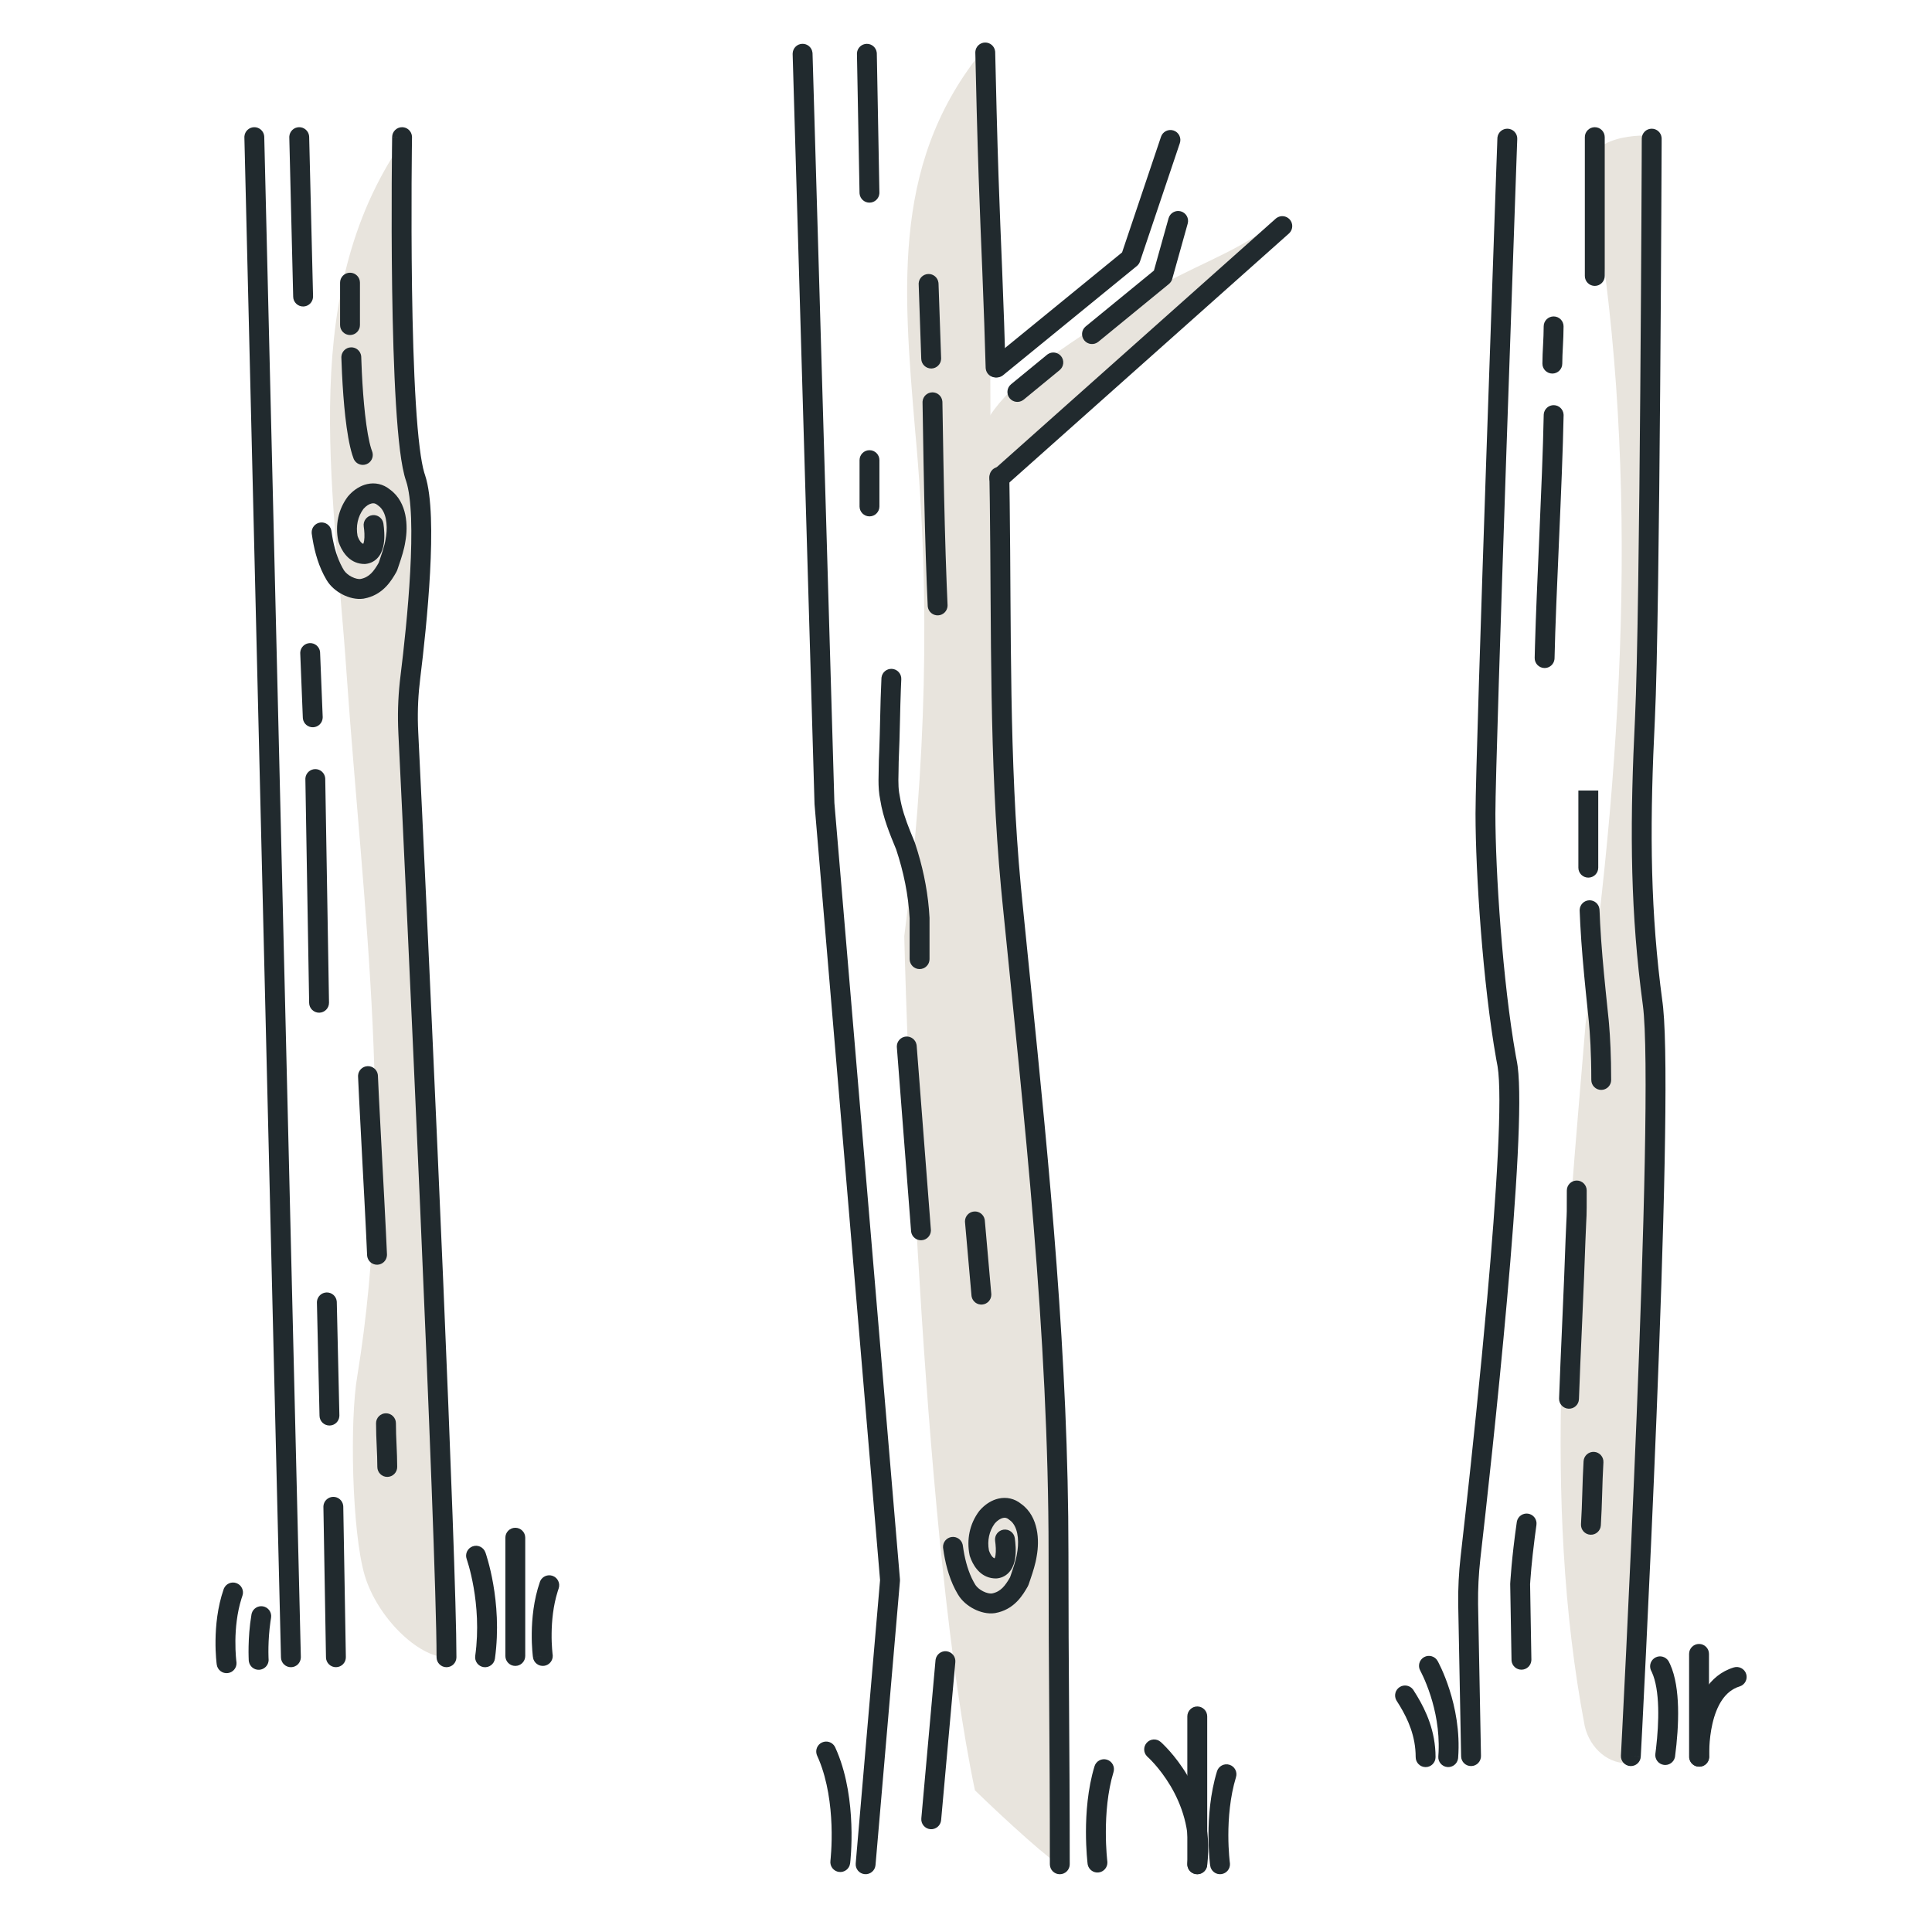 <svg width="81" height="80" viewBox="0 0 81 80" fill="none" xmlns="http://www.w3.org/2000/svg">
<path d="M41.521 19.992C39.312 17.404 45.287 14.15 48.087 12.317C49.758 11.238 51.817 10.613 53.217 9.479L49.875 12.659L41.517 19.992H41.521Z" fill="#E8E4DD"/>
<path d="M41.429 1.837C37.391 6.571 37.845 11.875 38.37 18.079C39.025 25.1 38.82 32.304 37.912 39.25C38.02 43.875 38.754 64.971 40.875 75.062C42.12 76.275 44.225 78.187 44.433 78.162L44.166 57.42L41.541 22.033L41.487 6.491L41.429 1.833V1.837Z" fill="#E8E4DD"/>
<path d="M66.666 7.404C68.771 18.95 68.112 31.196 66.479 42.904C65.671 52.708 64.608 62.737 66.442 72.375C66.658 73.3 67.458 74.021 68.375 73.912L68.7 67.004L69.154 52.379L69.266 45.579L68.791 34.85L68.937 19.241L69.121 5.683C69.121 5.683 66.3 5.541 66.675 7.396L66.666 7.404Z" fill="#E8E4DD"/>
<path d="M17.07 5.658C12.432 12.075 13.982 20.229 14.524 28.154C15.224 38.183 16.599 47.762 14.982 57.679C14.657 59.512 14.749 64.221 15.291 66.054C15.828 67.833 17.545 69.483 18.72 69.483L17.007 30.529C17.007 30.529 18.057 23.396 17.612 21.067C16.841 17.029 17.074 5.662 17.074 5.662L17.07 5.658Z" fill="#E8E4DD"/>
<path d="M36.706 78.198C36.686 78.427 36.484 78.597 36.255 78.577C36.026 78.558 35.856 78.356 35.876 78.127L36.706 78.198ZM33.637 1.837C33.853 1.831 34.035 1.99 34.062 2.199L34.066 2.242L34.982 33.662L37.731 66.215C37.733 66.238 37.733 66.262 37.731 66.285L36.706 78.198L35.876 78.127L36.897 66.249L34.15 33.722C34.15 33.715 34.149 33.707 34.149 33.699L33.232 2.266L33.234 2.223C33.249 2.013 33.421 1.843 33.637 1.837Z" fill="#212A2E"/>
<path d="M38.918 11.488C39.133 11.48 39.316 11.638 39.344 11.847L39.348 11.89L39.457 15.019L39.456 15.061C39.442 15.272 39.27 15.442 39.055 15.45C38.825 15.457 38.632 15.277 38.624 15.047L38.516 11.918L38.516 11.876C38.53 11.665 38.702 11.495 38.918 11.488Z" fill="#212A2E"/>
<path d="M36.337 1.838C36.552 1.834 36.733 1.995 36.758 2.204L36.761 2.247L36.869 8.072L36.868 8.114C36.851 8.325 36.676 8.492 36.46 8.496C36.245 8.5 36.064 8.34 36.039 8.13L36.036 8.088L35.928 2.262L35.929 2.22C35.947 2.009 36.121 1.842 36.337 1.838Z" fill="#212A2E"/>
<path d="M36.037 21.233V19.292C36.037 19.061 36.224 18.875 36.454 18.875C36.684 18.875 36.87 19.061 36.87 19.292V21.233C36.87 21.463 36.684 21.65 36.454 21.65C36.224 21.65 36.037 21.463 36.037 21.233Z" fill="#212A2E"/>
<path d="M44.016 78.163C44.016 75.523 44.002 73.583 43.989 71.643C43.975 69.702 43.962 67.76 43.962 65.117C43.962 55.872 42.94 46.947 42.022 37.772L41.969 37.223C41.472 31.911 41.567 26.382 41.499 21.091L41.482 19.999L41.484 19.957C41.502 19.746 41.676 19.579 41.892 19.575C42.107 19.572 42.288 19.732 42.313 19.942L42.316 19.985L42.332 21.084C42.401 26.407 42.305 31.875 42.798 37.143L42.851 37.687V37.688L43.197 41.115C44.008 49.094 44.795 56.982 44.795 65.117C44.795 67.757 44.808 69.697 44.822 71.637C44.835 73.578 44.849 75.52 44.849 78.163C44.849 78.393 44.663 78.58 44.432 78.58C44.202 78.58 44.016 78.393 44.016 78.163Z" fill="#212A2E"/>
<path d="M41.298 1.783C41.514 1.779 41.695 1.939 41.721 2.148L41.724 2.191L41.783 4.637C41.895 8.964 41.985 10.193 42.098 13.528L42.157 15.396L42.156 15.439C42.141 15.649 41.968 15.818 41.753 15.825C41.537 15.831 41.355 15.672 41.328 15.463L41.324 15.421L41.266 13.565C41.153 10.245 41.062 8.983 40.949 4.654L40.891 2.209L40.892 2.167C40.908 1.956 41.082 1.788 41.298 1.783Z" fill="#212A2E"/>
<path d="M39.088 16.45C39.304 16.447 39.484 16.608 39.508 16.818L39.511 16.86L39.553 19.335C39.589 21.277 39.63 22.938 39.689 24.464L39.727 25.365V25.407C39.715 25.618 39.545 25.79 39.33 25.8C39.115 25.809 38.93 25.654 38.899 25.445L38.895 25.402L38.856 24.497C38.796 22.963 38.755 21.295 38.719 19.35L38.678 16.873L38.679 16.831C38.697 16.62 38.872 16.454 39.088 16.45Z" fill="#212A2E"/>
<path d="M40.837 50.794C41.052 50.775 41.243 50.922 41.283 51.13L41.289 51.172L41.56 54.243L41.561 54.286C41.559 54.497 41.396 54.676 41.181 54.695C40.967 54.714 40.775 54.566 40.735 54.358L40.73 54.316L40.459 51.245L40.457 51.203C40.46 50.991 40.622 50.813 40.837 50.794Z" fill="#212A2E"/>
<path d="M37.984 43.459C38.199 43.443 38.389 43.592 38.426 43.8L38.432 43.843L39.027 51.551L39.029 51.594C39.023 51.805 38.859 51.982 38.644 51.998C38.429 52.015 38.24 51.865 38.202 51.657L38.197 51.615L37.601 43.907L37.6 43.864C37.605 43.653 37.769 43.476 37.984 43.459Z" fill="#212A2E"/>
<path d="M10.653 5.333C10.868 5.328 11.05 5.488 11.076 5.697L11.079 5.74L12.613 69.473L12.611 69.516C12.595 69.726 12.422 69.895 12.206 69.9C11.976 69.905 11.785 69.723 11.78 69.493L10.246 5.76L10.247 5.717C10.264 5.507 10.437 5.338 10.653 5.333Z" fill="#212A2E"/>
<path d="M13.968 62.758C14.184 62.754 14.364 62.915 14.389 63.125L14.392 63.167L14.5 69.476C14.504 69.706 14.321 69.895 14.091 69.899C13.861 69.903 13.671 69.72 13.667 69.49L13.559 63.182L13.56 63.139C13.578 62.929 13.752 62.762 13.968 62.758Z" fill="#212A2E"/>
<path d="M13.694 54.188C13.91 54.183 14.091 54.343 14.117 54.552L14.12 54.595L14.229 59.341L14.227 59.383C14.211 59.594 14.037 59.762 13.822 59.767C13.592 59.772 13.401 59.59 13.396 59.36L13.287 54.614L13.288 54.571C13.305 54.361 13.479 54.193 13.694 54.188Z" fill="#212A2E"/>
<path d="M13.213 32.246C13.428 32.243 13.608 32.404 13.633 32.613L13.636 32.656L13.794 42.035C13.798 42.265 13.615 42.455 13.385 42.459C13.155 42.462 12.965 42.279 12.961 42.049L12.803 32.67L12.804 32.627C12.822 32.417 12.997 32.25 13.213 32.246Z" fill="#212A2E"/>
<path d="M12.988 26.963C13.203 26.955 13.387 27.111 13.417 27.32L13.42 27.363L13.529 30.058L13.528 30.101C13.515 30.312 13.345 30.483 13.129 30.491C12.914 30.5 12.73 30.344 12.7 30.135L12.696 30.092L12.588 27.396L12.588 27.353C12.601 27.143 12.772 26.972 12.988 26.963Z" fill="#212A2E"/>
<path d="M12.535 5.333C12.751 5.328 12.933 5.488 12.959 5.697L12.962 5.74L13.125 12.423L13.123 12.466C13.107 12.676 12.934 12.845 12.718 12.85C12.488 12.855 12.297 12.673 12.292 12.443L12.129 5.76L12.13 5.717C12.146 5.507 12.32 5.338 12.535 5.333Z" fill="#212A2E"/>
<path d="M14.716 14.563C14.931 14.556 15.114 14.714 15.142 14.923L15.145 14.966L15.17 15.602C15.2 16.231 15.246 16.835 15.305 17.365C15.375 17.994 15.463 18.491 15.56 18.804L15.602 18.926L15.615 18.967C15.669 19.171 15.562 19.387 15.36 19.464C15.159 19.541 14.934 19.451 14.84 19.262L14.823 19.223L14.767 19.061C14.642 18.658 14.547 18.09 14.476 17.458C14.415 16.907 14.369 16.285 14.338 15.641L14.312 14.992L14.313 14.949C14.328 14.739 14.5 14.569 14.716 14.563Z" fill="#212A2E"/>
<path d="M14.258 13.629V11.85C14.258 11.62 14.444 11.434 14.675 11.434C14.905 11.434 15.091 11.62 15.091 11.85V13.629C15.091 13.859 14.905 14.046 14.675 14.046C14.444 14.046 14.258 13.859 14.258 13.629Z" fill="#212A2E"/>
<path d="M18.303 69.483C18.303 64.826 17.004 36.814 16.703 30.767L16.691 30.46C16.669 29.743 16.704 29.028 16.794 28.314C16.927 27.241 17.112 25.569 17.198 23.971C17.241 23.172 17.259 22.397 17.235 21.728C17.209 21.049 17.141 20.515 17.029 20.177V20.177C16.919 19.868 16.836 19.412 16.769 18.88C16.701 18.334 16.646 17.675 16.601 16.951C16.512 15.503 16.465 13.774 16.441 12.116C16.417 10.457 16.417 8.864 16.423 7.686C16.426 7.097 16.43 6.612 16.434 6.273C16.436 6.104 16.437 5.972 16.439 5.882C16.439 5.837 16.44 5.802 16.44 5.779C16.44 5.767 16.441 5.758 16.441 5.753V5.744C16.441 5.744 16.441 5.743 16.857 5.75L16.441 5.743C16.444 5.513 16.634 5.33 16.864 5.333C17.079 5.336 17.254 5.503 17.272 5.714L17.274 5.756V5.758C17.274 5.76 17.274 5.762 17.274 5.765C17.273 5.771 17.273 5.779 17.273 5.791C17.273 5.814 17.273 5.848 17.272 5.893C17.271 5.982 17.269 6.114 17.267 6.282C17.264 6.619 17.259 7.103 17.256 7.69C17.251 8.865 17.251 10.452 17.274 12.104C17.298 13.757 17.345 15.471 17.433 16.9C17.477 17.615 17.531 18.254 17.597 18.777C17.655 19.241 17.72 19.591 17.787 19.816L17.816 19.905L17.819 19.914C17.971 20.37 18.041 21.003 18.067 21.697C18.093 22.401 18.074 23.203 18.03 24.016C17.942 25.642 17.755 27.337 17.621 28.418V28.419C17.536 29.09 17.503 29.761 17.524 30.435L17.536 30.724V30.725L17.691 33.93C18.14 43.401 19.136 65.384 19.136 69.483C19.136 69.713 18.95 69.9 18.72 69.9C18.49 69.9 18.303 69.713 18.303 69.483Z" fill="#212A2E"/>
<path d="M15.82 61.504C15.82 61.219 15.807 60.932 15.793 60.626C15.78 60.323 15.766 60.004 15.766 59.671C15.766 59.441 15.952 59.254 16.182 59.254C16.412 59.254 16.599 59.441 16.599 59.671C16.599 59.983 16.612 60.285 16.626 60.589C16.639 60.891 16.653 61.197 16.653 61.504C16.653 61.734 16.466 61.921 16.236 61.921C16.006 61.921 15.82 61.734 15.82 61.504Z" fill="#212A2E"/>
<path d="M15.409 44.701C15.625 44.691 15.809 44.847 15.84 45.056L15.844 45.098L15.887 46.013C15.932 46.935 15.983 47.875 16.033 48.82C16.084 49.765 16.135 50.715 16.18 51.655L16.224 52.59L16.223 52.633C16.211 52.844 16.041 53.016 15.825 53.025C15.61 53.034 15.426 52.878 15.395 52.669L15.391 52.627L15.348 51.694C15.303 50.757 15.252 49.81 15.201 48.865C15.151 47.92 15.1 46.978 15.055 46.054L15.012 45.136L15.012 45.093C15.024 44.882 15.194 44.71 15.409 44.701Z" fill="#212A2E"/>
<path d="M61.862 34.116C61.862 32.84 62.091 25.753 62.32 19C62.435 15.62 62.55 12.319 62.636 9.864C62.679 8.636 62.714 7.619 62.739 6.909C62.752 6.555 62.762 6.277 62.769 6.088C62.772 5.993 62.774 5.92 62.776 5.871C62.777 5.847 62.778 5.829 62.778 5.816C62.778 5.81 62.778 5.805 62.779 5.802C62.779 5.8 62.779 5.799 62.779 5.798V5.797L62.782 5.755C62.811 5.545 62.995 5.388 63.21 5.396C63.44 5.404 63.62 5.597 63.612 5.827L63.195 5.812C63.607 5.827 63.612 5.826 63.612 5.827L63.611 5.828C63.611 5.829 63.611 5.83 63.611 5.832C63.611 5.835 63.611 5.839 63.611 5.845C63.611 5.858 63.61 5.876 63.609 5.901C63.607 5.95 63.605 6.022 63.601 6.117C63.594 6.306 63.585 6.584 63.572 6.939C63.547 7.649 63.511 8.665 63.469 9.893C63.383 12.348 63.268 15.649 63.153 19.028C62.924 25.794 62.695 32.858 62.695 34.116C62.695 36.553 62.999 41.159 63.55 44.257L63.605 44.551L63.606 44.558L63.628 44.702C63.728 45.459 63.709 46.812 63.628 48.443C63.54 50.201 63.376 52.332 63.182 54.502C62.796 58.843 62.295 63.352 62.063 65.368C61.993 65.992 61.962 66.619 61.969 67.248L61.974 67.517V67.521L62.091 73.621C62.095 73.851 61.912 74.041 61.682 74.045C61.452 74.05 61.262 73.867 61.258 73.637L61.136 67.257C61.128 66.595 61.161 65.933 61.236 65.273L61.453 63.338C61.709 61.02 62.063 57.676 62.352 54.428C62.545 52.263 62.709 50.144 62.796 48.401C62.883 46.647 62.89 45.323 62.786 44.706L62.73 44.405C62.168 41.246 61.862 36.588 61.862 34.116Z" fill="#212A2E"/>
<path d="M64.063 63.462C64.291 63.495 64.449 63.706 64.416 63.934L64.344 64.47C64.278 64.981 64.232 65.416 64.202 65.745C64.182 65.964 64.169 66.137 64.161 66.254C64.157 66.312 64.154 66.357 64.152 66.387C64.151 66.398 64.151 66.408 64.15 66.415L64.204 69.58L64.202 69.623C64.185 69.833 64.01 70 63.795 70.004C63.579 70.008 63.398 69.847 63.373 69.637L63.371 69.594L63.316 66.415C63.316 66.406 63.316 66.396 63.317 66.386V66.386L63.317 66.385C63.317 66.384 63.317 66.383 63.317 66.382C63.317 66.38 63.318 66.377 63.318 66.372C63.318 66.364 63.319 66.352 63.32 66.336C63.322 66.304 63.325 66.256 63.33 66.195C63.338 66.073 63.352 65.895 63.372 65.669C63.413 65.219 63.482 64.578 63.592 63.816L63.6 63.774C63.651 63.569 63.85 63.432 64.063 63.462Z" fill="#212A2E"/>
<path d="M65.69 49.913C65.69 49.683 65.877 49.496 66.107 49.496C66.337 49.496 66.523 49.683 66.523 49.913C66.523 51.269 66.523 50.638 66.469 52.033C66.442 52.899 66.388 54.153 66.334 55.391C66.279 56.631 66.225 57.854 66.198 58.66C66.19 58.89 65.998 59.07 65.768 59.062C65.538 59.055 65.358 58.862 65.365 58.632C65.393 57.821 65.447 56.592 65.501 55.354C65.555 54.113 65.609 52.863 65.636 52.004V52.001L65.668 51.266C65.691 50.793 65.69 50.914 65.69 49.913Z" fill="#212A2E"/>
<path d="M65.145 16.987C65.361 16.991 65.535 17.159 65.553 17.369L65.555 17.412C65.527 18.847 65.446 20.753 65.364 22.618C65.283 24.486 65.202 26.312 65.175 27.6L65.172 27.643C65.146 27.852 64.966 28.013 64.75 28.008C64.52 28.003 64.337 27.813 64.342 27.583L64.355 27.071C64.389 25.823 64.461 24.212 64.532 22.581C64.613 20.713 64.694 18.819 64.721 17.396L64.724 17.354C64.749 17.144 64.93 16.983 65.145 16.987Z" fill="#212A2E"/>
<path d="M64.666 15.246C64.666 14.991 64.68 14.723 64.694 14.463C64.707 14.199 64.72 13.94 64.72 13.683C64.72 13.453 64.907 13.267 65.137 13.267C65.367 13.267 65.553 13.453 65.553 13.683C65.553 13.964 65.539 14.245 65.526 14.506C65.512 14.772 65.499 15.017 65.499 15.246C65.499 15.476 65.313 15.662 65.083 15.662C64.853 15.662 64.666 15.476 64.666 15.246Z" fill="#212A2E"/>
<path d="M69.25 5.396C69.466 5.396 69.643 5.561 69.663 5.771L69.665 5.814V5.871C69.665 5.909 69.665 5.965 69.665 6.039C69.664 6.186 69.663 6.403 69.662 6.68C69.66 7.234 69.656 8.03 69.651 8.999C69.641 10.937 69.626 13.568 69.603 16.334C69.559 21.862 69.489 27.951 69.382 30.145V30.145C69.179 34.228 69.167 37.633 69.609 41.298L69.703 42.035L69.704 42.036L69.728 42.247C69.844 43.387 69.847 45.774 69.791 48.709C69.73 51.857 69.598 55.678 69.45 59.372C69.302 63.066 69.137 66.636 69.009 69.282C68.945 70.605 68.89 71.697 68.852 72.459C68.832 72.839 68.817 73.137 68.806 73.34C68.801 73.442 68.797 73.519 68.794 73.571C68.793 73.597 68.792 73.618 68.791 73.631C68.791 73.637 68.79 73.642 68.79 73.646V73.65C68.79 73.65 68.79 73.651 68.374 73.629L68.79 73.651C68.778 73.88 68.582 74.057 68.352 74.045C68.122 74.033 67.945 73.837 67.958 73.607L67.958 73.606C67.958 73.605 67.958 73.603 67.958 73.602C67.958 73.599 67.959 73.593 67.959 73.587C67.96 73.574 67.961 73.554 67.962 73.528C67.965 73.476 67.969 73.398 67.974 73.297C67.984 73.094 68 72.796 68.019 72.416C68.058 71.655 68.113 70.564 68.177 69.242C68.304 66.597 68.469 63.03 68.618 59.339C68.766 55.647 68.897 51.833 68.957 48.693C69.018 45.538 69.007 43.106 68.878 42.148L68.782 41.397C68.332 37.666 68.346 34.209 68.549 30.104C68.655 27.931 68.726 21.864 68.77 16.328C68.792 13.562 68.808 10.933 68.818 8.995C68.823 8.026 68.826 7.23 68.829 6.676C68.83 6.399 68.831 6.183 68.831 6.036C68.832 5.962 68.832 5.906 68.832 5.868V5.811C68.832 5.811 68.832 5.811 69.249 5.812L68.832 5.811C68.833 5.581 69.02 5.395 69.25 5.396Z" fill="#212A2E"/>
<path d="M66.833 60.872C67.062 60.886 67.237 61.083 67.224 61.312C67.197 61.764 67.184 62.203 67.171 62.642C67.157 63.079 67.143 63.517 67.116 63.955C67.101 64.185 66.903 64.359 66.674 64.345C66.444 64.331 66.27 64.133 66.284 63.903C66.311 63.48 66.324 63.055 66.338 62.616C66.351 62.179 66.365 61.728 66.392 61.263C66.406 61.034 66.603 60.858 66.833 60.872Z" fill="#212A2E"/>
<path d="M66.716 45.279C66.716 44.16 66.662 43.312 66.609 42.789L66.489 41.625C66.392 40.66 66.304 39.704 66.254 38.75L66.228 38.178L66.229 38.135C66.243 37.924 66.414 37.754 66.63 37.746C66.845 37.739 67.028 37.896 67.057 38.105L67.061 38.148L67.086 38.708C67.135 39.641 67.221 40.58 67.318 41.54L67.438 42.703L67.439 42.704L67.459 42.927C67.507 43.48 67.549 44.277 67.549 45.279C67.549 45.509 67.362 45.696 67.132 45.696C66.902 45.696 66.716 45.509 66.716 45.279Z" fill="#212A2E"/>
<path d="M66.445 11.57V5.75C66.445 5.52 66.632 5.333 66.862 5.333C67.092 5.333 67.279 5.52 67.279 5.75V11.57C67.279 11.8 67.092 11.987 66.862 11.987C66.632 11.987 66.445 11.8 66.445 11.57Z" fill="#212A2E"/>
<path d="M66.174 36.38V33.144H67.007V36.38C67.007 36.61 66.821 36.796 66.591 36.796C66.36 36.796 66.174 36.61 66.174 36.38Z" fill="#212A2E"/>
<path d="M45.888 74.053C45.955 73.833 46.188 73.709 46.408 73.776C46.628 73.843 46.752 74.076 46.685 74.296C46.431 75.13 46.364 76.063 46.363 76.801C46.362 77.167 46.378 77.479 46.394 77.699C46.402 77.809 46.41 77.896 46.416 77.954C46.419 77.983 46.421 78.005 46.423 78.02C46.424 78.027 46.424 78.032 46.425 78.036C46.425 78.037 46.425 78.039 46.425 78.039V78.04L46.428 78.082C46.433 78.293 46.277 78.478 46.063 78.505C45.849 78.532 45.653 78.391 45.605 78.185L45.598 78.143V78.142C45.598 78.141 45.598 78.141 45.598 78.14C45.597 78.139 45.598 78.137 45.597 78.134C45.597 78.129 45.596 78.123 45.595 78.114C45.593 78.096 45.59 78.07 45.587 78.038C45.58 77.972 45.571 77.878 45.563 77.76C45.546 77.523 45.529 77.19 45.529 76.8C45.53 76.024 45.6 74.999 45.888 74.053Z" fill="#212A2E"/>
<path d="M34.464 73.055C34.66 72.965 34.889 73.04 34.996 73.222L35.016 73.26L35.104 73.462C35.526 74.481 35.661 75.61 35.693 76.485C35.711 76.956 35.698 77.362 35.681 77.651C35.673 77.796 35.664 77.912 35.656 77.992C35.652 78.033 35.649 78.064 35.646 78.086C35.645 78.097 35.644 78.105 35.644 78.111C35.643 78.114 35.643 78.117 35.643 78.118V78.121L35.642 78.122C35.614 78.35 35.407 78.512 35.178 78.484C34.95 78.456 34.787 78.248 34.816 78.02V78.02C34.816 78.019 34.816 78.017 34.816 78.015C34.816 78.011 34.817 78.004 34.818 77.996C34.82 77.978 34.823 77.951 34.826 77.915C34.833 77.843 34.842 77.737 34.849 77.603C34.865 77.334 34.877 76.955 34.861 76.516C34.83 75.685 34.701 74.669 34.335 73.783L34.258 73.607L34.243 73.568C34.175 73.368 34.267 73.145 34.464 73.055Z" fill="#212A2E"/>
<path d="M49.779 78.162V71.963C49.779 71.732 49.966 71.546 50.196 71.546C50.426 71.546 50.613 71.732 50.613 71.963V78.162C50.613 78.393 50.426 78.579 50.196 78.579C49.966 78.579 49.779 78.393 49.779 78.162Z" fill="#212A2E"/>
<path d="M51.023 74.266C51.09 74.046 51.322 73.922 51.542 73.989C51.763 74.056 51.887 74.289 51.82 74.509C51.566 75.344 51.499 76.242 51.499 76.942C51.499 77.29 51.516 77.584 51.532 77.79C51.54 77.893 51.548 77.974 51.554 78.028C51.557 78.055 51.56 78.076 51.561 78.089C51.562 78.095 51.562 78.1 51.563 78.103C51.563 78.105 51.563 78.106 51.563 78.106V78.107L51.567 78.149C51.574 78.36 51.42 78.546 51.206 78.575C50.978 78.606 50.769 78.447 50.738 78.219V78.218L50.737 78.218C50.737 78.217 50.737 78.216 50.737 78.216C50.737 78.214 50.737 78.213 50.736 78.21C50.736 78.206 50.735 78.199 50.734 78.191C50.732 78.174 50.729 78.149 50.725 78.118C50.719 78.057 50.71 77.968 50.701 77.856C50.683 77.632 50.666 77.316 50.666 76.942C50.666 76.2 50.735 75.21 51.023 74.266Z" fill="#212A2E"/>
<path d="M48.074 73.072C48.225 72.899 48.488 72.881 48.662 73.033L48.387 73.346L48.662 73.033L48.663 73.034C48.663 73.034 48.664 73.035 48.665 73.036C48.667 73.037 48.669 73.04 48.672 73.042C48.678 73.047 48.685 73.054 48.694 73.062C48.713 73.08 48.74 73.105 48.772 73.137C48.837 73.201 48.928 73.293 49.034 73.413C49.247 73.653 49.525 74.004 49.79 74.451C50.321 75.346 50.812 76.643 50.609 78.216L50.601 78.258C50.553 78.464 50.356 78.604 50.142 78.576C49.914 78.547 49.753 78.338 49.783 78.11L49.797 77.985C49.929 76.705 49.526 75.639 49.074 74.877C48.84 74.484 48.596 74.175 48.411 73.966C48.319 73.862 48.242 73.783 48.189 73.731C48.162 73.706 48.142 73.687 48.129 73.675C48.123 73.669 48.118 73.665 48.115 73.662L48.113 73.66L48.083 73.63C47.938 73.476 47.932 73.235 48.074 73.072Z" fill="#212A2E"/>
<path d="M72.692 69.909C72.912 69.843 73.144 69.968 73.211 70.188C73.278 70.408 73.153 70.64 72.933 70.707C72.307 70.897 71.966 71.528 71.795 72.269C71.713 72.624 71.679 72.967 71.667 73.225C71.66 73.352 71.659 73.457 71.66 73.528C71.66 73.564 71.661 73.592 71.661 73.61C71.662 73.619 71.662 73.626 71.662 73.629C71.662 73.631 71.662 73.632 71.662 73.633V73.676C71.651 73.887 71.482 74.059 71.267 74.07C71.037 74.082 70.841 73.905 70.83 73.675L71.246 73.654C70.83 73.675 70.83 73.675 70.83 73.675V73.671C70.829 73.669 70.829 73.666 70.829 73.663C70.829 73.656 70.829 73.647 70.828 73.635C70.828 73.611 70.827 73.577 70.826 73.534C70.826 73.449 70.827 73.329 70.834 73.183C70.848 72.894 70.886 72.498 70.983 72.081C71.168 71.278 71.61 70.237 72.692 69.909Z" fill="#212A2E"/>
<path d="M69.408 69.491C69.6 69.393 69.832 69.458 69.948 69.635L69.969 69.672L70.018 69.771C70.25 70.281 70.335 70.933 70.353 71.573C70.372 72.269 70.311 73.003 70.228 73.637L70.221 73.679C70.172 73.884 69.975 74.024 69.761 73.996C69.533 73.966 69.372 73.757 69.402 73.529L69.431 73.297C69.495 72.749 69.535 72.153 69.52 71.596C69.503 70.989 69.42 70.473 69.261 70.121L69.228 70.052L69.21 70.014C69.133 69.817 69.216 69.59 69.408 69.491Z" fill="#212A2E"/>
<path d="M9.393 66.59C9.482 66.398 9.703 66.302 9.907 66.373C10.124 66.448 10.24 66.686 10.164 66.903L10.124 67.024C9.933 67.633 9.875 68.273 9.869 68.781C9.866 69.05 9.877 69.277 9.889 69.436C9.895 69.515 9.901 69.577 9.905 69.618C9.908 69.638 9.909 69.654 9.911 69.663C9.911 69.668 9.912 69.672 9.912 69.674V69.676L9.916 69.718C9.924 69.929 9.771 70.116 9.557 70.146C9.329 70.177 9.119 70.018 9.087 69.79L9.5 69.733L9.087 69.79L9.087 69.79V69.787C9.086 69.786 9.086 69.784 9.086 69.783C9.085 69.779 9.085 69.773 9.084 69.766C9.082 69.753 9.08 69.733 9.077 69.708C9.071 69.658 9.064 69.587 9.058 69.498C9.044 69.32 9.032 69.068 9.036 68.771C9.043 68.181 9.113 67.39 9.377 66.629L9.393 66.59Z" fill="#212A2E"/>
<path d="M10.552 67.648C10.607 67.445 10.81 67.312 11.023 67.348C11.249 67.386 11.402 67.6 11.364 67.827L11.338 67.999C11.281 68.395 11.261 68.764 11.255 69.048C11.252 69.209 11.253 69.341 11.256 69.431C11.257 69.476 11.258 69.511 11.259 69.534C11.26 69.545 11.26 69.554 11.261 69.559C11.261 69.562 11.261 69.564 11.261 69.565V69.566L11.262 69.608C11.254 69.819 11.086 69.994 10.871 70.008C10.656 70.021 10.469 69.869 10.434 69.66L10.429 69.618V69.614C10.429 69.611 10.429 69.608 10.428 69.605C10.428 69.597 10.428 69.586 10.427 69.572C10.425 69.544 10.424 69.504 10.423 69.453C10.42 69.351 10.418 69.207 10.422 69.031C10.429 68.68 10.457 68.201 10.543 67.69L10.552 67.648Z" fill="#212A2E"/>
<path d="M21.188 69.429V64.47C21.188 64.24 21.374 64.054 21.604 64.054C21.834 64.054 22.021 64.24 22.021 64.47V69.429C22.021 69.659 21.834 69.846 21.604 69.846C21.374 69.846 21.188 69.659 21.188 69.429Z" fill="#212A2E"/>
<path d="M22.65 66.286C22.739 66.095 22.961 65.998 23.165 66.069C23.382 66.144 23.497 66.382 23.422 66.599L23.382 66.721C23.19 67.329 23.133 67.969 23.127 68.478C23.123 68.746 23.135 68.973 23.147 69.132C23.153 69.211 23.159 69.273 23.163 69.314C23.165 69.335 23.167 69.35 23.168 69.36C23.169 69.365 23.17 69.368 23.17 69.37V69.372L23.174 69.415C23.181 69.626 23.028 69.812 22.815 69.842C22.587 69.873 22.377 69.715 22.345 69.487L22.758 69.429L22.345 69.486H22.345V69.484C22.344 69.483 22.344 69.481 22.344 69.479C22.343 69.475 22.343 69.469 22.342 69.463C22.34 69.449 22.337 69.429 22.335 69.404C22.329 69.355 22.322 69.284 22.316 69.195C22.302 69.016 22.29 68.765 22.294 68.467C22.301 67.877 22.371 67.086 22.635 66.326L22.65 66.286Z" fill="#212A2E"/>
<path d="M20.75 69.541C20.718 69.769 20.507 69.928 20.279 69.897C20.052 69.865 19.893 69.654 19.924 69.427L20.75 69.541ZM19.817 64.833C20.033 64.755 20.271 64.868 20.349 65.084L20.067 65.186C20.348 65.085 20.349 65.084 20.349 65.084L20.35 65.085C20.35 65.086 20.351 65.086 20.351 65.087C20.351 65.088 20.352 65.091 20.353 65.093C20.354 65.098 20.357 65.105 20.36 65.113C20.366 65.13 20.374 65.154 20.384 65.186C20.404 65.248 20.431 65.339 20.463 65.454C20.527 65.683 20.608 66.011 20.678 66.414C20.818 67.218 20.918 68.328 20.75 69.541L19.924 69.427C20.077 68.323 19.987 67.303 19.857 66.557C19.792 66.185 19.718 65.883 19.661 65.677C19.632 65.573 19.607 65.493 19.59 65.441C19.582 65.414 19.575 65.395 19.571 65.382L19.566 65.366C19.488 65.15 19.6 64.911 19.817 64.833Z" fill="#212A2E"/>
<path d="M38.137 40.213V38.503C38.085 37.526 37.883 36.545 37.571 35.611C37.311 34.978 37.023 34.292 36.906 33.543C36.846 33.263 36.832 32.978 36.832 32.71C36.832 32.573 36.836 32.434 36.839 32.301C36.842 32.166 36.846 32.037 36.846 31.909L36.846 31.89L36.864 31.451C36.88 31.014 36.89 30.583 36.9 30.154C36.913 29.582 36.927 29.011 36.955 28.439L36.959 28.396C36.99 28.188 37.175 28.032 37.39 28.043C37.62 28.053 37.798 28.249 37.787 28.479L37.769 28.899C37.753 29.321 37.743 29.744 37.733 30.173C37.719 30.745 37.706 31.329 37.678 31.928C37.678 32.062 37.675 32.195 37.672 32.322C37.669 32.457 37.665 32.585 37.665 32.71C37.665 32.899 37.673 33.071 37.696 33.228L37.723 33.38L37.728 33.407C37.803 33.889 37.961 34.346 38.15 34.824L38.348 35.309L38.358 35.335L38.477 35.713C38.745 36.602 38.921 37.532 38.97 38.466C38.97 38.473 38.971 38.481 38.971 38.488V40.213C38.971 40.443 38.784 40.63 38.554 40.63C38.324 40.63 38.137 40.443 38.137 40.213Z" fill="#212A2E"/>
<path d="M48.676 5.734C48.749 5.516 48.986 5.399 49.204 5.472C49.422 5.546 49.539 5.782 49.466 6L47.795 10.962C47.77 11.037 47.724 11.102 47.664 11.152L42.055 15.731L42.021 15.757C41.844 15.873 41.605 15.839 41.469 15.672C41.324 15.494 41.35 15.231 41.528 15.086L47.044 10.582L48.676 5.734Z" fill="#212A2E"/>
<path d="M48.993 9.15C49.055 8.929 49.285 8.799 49.507 8.861C49.728 8.923 49.858 9.153 49.795 9.375L49.146 11.696C49.123 11.778 49.074 11.851 49.008 11.906L46.046 14.331C45.868 14.476 45.605 14.45 45.46 14.272C45.314 14.094 45.34 13.832 45.518 13.686L48.379 11.344L48.993 9.15Z" fill="#212A2E"/>
<path d="M43.932 14.848C44.108 14.732 44.347 14.765 44.484 14.931C44.63 15.109 44.603 15.372 44.425 15.518L42.918 16.756L42.883 16.781C42.707 16.898 42.468 16.865 42.331 16.698C42.185 16.52 42.211 16.258 42.389 16.111L43.897 14.874L43.932 14.848Z" fill="#212A2E"/>
<path d="M53.518 9.141C53.689 9.018 53.929 9.041 54.073 9.202C54.216 9.363 54.212 9.605 54.069 9.76L54.039 9.79L42.176 20.357L42.143 20.384C41.972 20.507 41.731 20.484 41.588 20.323C41.435 20.151 41.45 19.888 41.622 19.735L53.484 9.168L53.518 9.141Z" fill="#212A2E"/>
<path d="M39.675 69.231C39.904 69.252 40.073 69.454 40.053 69.684L39.457 76.313C39.436 76.542 39.233 76.711 39.004 76.691C38.775 76.67 38.606 76.467 38.627 76.238L39.222 69.609L39.228 69.567C39.269 69.359 39.46 69.212 39.675 69.231Z" fill="#212A2E"/>
<path d="M70.816 73.654V69.341C70.816 69.111 71.003 68.925 71.233 68.925C71.463 68.925 71.65 69.111 71.65 69.341V73.654L71.648 73.697C71.626 73.907 71.449 74.07 71.233 74.07C71.017 74.07 70.84 73.907 70.818 73.697L70.816 73.654Z" fill="#212A2E"/>
<path d="M59.353 73.671C59.353 72.787 59.024 72.08 58.696 71.533L58.556 71.309L58.535 71.272C58.44 71.083 58.5 70.849 58.682 70.733C58.864 70.617 59.102 70.659 59.233 70.824L59.258 70.859L59.41 71.103C59.775 71.71 60.186 72.572 60.186 73.671C60.186 73.901 60 74.088 59.77 74.088C59.539 74.088 59.353 73.901 59.353 73.671Z" fill="#212A2E"/>
<path d="M59.704 69.478C59.905 69.366 60.159 69.437 60.272 69.637L60.107 69.73C60.27 69.638 60.272 69.637 60.272 69.637V69.638L60.273 69.64C60.274 69.641 60.275 69.643 60.276 69.646C60.279 69.65 60.282 69.656 60.287 69.664C60.295 69.68 60.306 69.702 60.321 69.73C60.35 69.786 60.39 69.868 60.437 69.971C60.531 70.178 60.654 70.475 60.77 70.84C61.003 71.567 61.219 72.58 61.133 73.703L61.127 73.745C61.09 73.953 60.9 74.103 60.685 74.086C60.456 74.069 60.284 73.868 60.302 73.639L60.313 73.456C60.354 72.545 60.176 71.714 59.977 71.094C59.871 70.765 59.761 70.499 59.678 70.316C59.637 70.225 59.603 70.156 59.579 70.11C59.567 70.087 59.558 70.069 59.553 70.059C59.55 70.053 59.548 70.049 59.547 70.047L59.546 70.045C59.433 69.845 59.504 69.591 59.704 69.478Z" fill="#212A2E"/>
<path d="M15.394 20.296C15.718 20.223 16.061 20.287 16.352 20.527C16.727 20.797 16.912 21.2 16.992 21.583C17.072 21.971 17.055 22.377 16.993 22.712L16.993 22.712C16.946 23.029 16.834 23.373 16.74 23.649L16.654 23.903C16.645 23.929 16.634 23.954 16.62 23.977C16.416 24.335 16.093 24.879 15.398 25.065L15.254 25.097C15.249 25.098 15.243 25.099 15.238 25.1C14.937 25.143 14.62 25.058 14.361 24.925C14.101 24.791 13.846 24.582 13.688 24.31V24.31C13.368 23.776 13.198 23.162 13.106 22.61L13.07 22.377L13.067 22.334C13.059 22.123 13.213 21.937 13.427 21.908C13.641 21.879 13.839 22.018 13.888 22.223L13.896 22.265L13.928 22.475C14.005 22.933 14.135 23.397 14.352 23.792L14.403 23.881L14.407 23.889L14.433 23.928C14.497 24.02 14.606 24.113 14.742 24.183C14.897 24.263 15.035 24.285 15.114 24.275C15.484 24.204 15.671 23.954 15.876 23.598C15.991 23.257 16.125 22.896 16.171 22.579L16.173 22.562L16.189 22.465C16.222 22.233 16.223 21.98 16.176 21.753C16.129 21.526 16.04 21.355 15.915 21.243L15.86 21.199C15.849 21.191 15.839 21.183 15.829 21.175C15.744 21.102 15.665 21.089 15.578 21.109C15.479 21.131 15.354 21.204 15.238 21.336C15 21.659 14.914 22.059 14.991 22.473C15.033 22.591 15.085 22.683 15.14 22.741C15.171 22.774 15.2 22.792 15.23 22.802C15.24 22.778 15.255 22.739 15.265 22.677C15.295 22.491 15.276 22.251 15.25 22.072C15.217 21.844 15.376 21.633 15.604 21.6C15.831 21.567 16.042 21.726 16.075 21.954C16.103 22.153 16.138 22.494 16.088 22.808C16.063 22.966 16.011 23.151 15.897 23.311C15.788 23.464 15.629 23.582 15.425 23.628L15.334 23.643C15.319 23.645 15.303 23.646 15.287 23.646C14.706 23.646 14.395 23.208 14.246 22.858L14.192 22.715C14.187 22.699 14.182 22.682 14.179 22.666C14.049 22.02 14.178 21.36 14.579 20.825L14.596 20.804L14.676 20.716C14.871 20.517 15.117 20.359 15.394 20.296Z" fill="#212A2E"/>
<path d="M41.864 62.83C42.188 62.756 42.532 62.821 42.822 63.06C43.197 63.33 43.383 63.733 43.462 64.117C43.543 64.504 43.525 64.91 43.464 65.246L43.464 65.245C43.416 65.562 43.305 65.906 43.211 66.182L43.124 66.436C43.115 66.462 43.104 66.487 43.091 66.511C42.887 66.868 42.563 67.412 41.869 67.598L41.725 67.63C41.719 67.632 41.714 67.633 41.709 67.633C41.408 67.676 41.09 67.591 40.832 67.458C40.572 67.325 40.317 67.115 40.159 66.843V66.844C39.838 66.309 39.669 65.695 39.576 65.143L39.541 64.91L39.537 64.868C39.53 64.657 39.684 64.47 39.898 64.441C40.112 64.412 40.309 64.551 40.359 64.756L40.367 64.798L40.399 65.008C40.476 65.466 40.606 65.93 40.822 66.325L40.874 66.415L40.878 66.422L40.903 66.462C40.968 66.553 41.076 66.647 41.213 66.717C41.367 66.796 41.505 66.818 41.585 66.809C41.955 66.737 42.141 66.487 42.347 66.131C42.462 65.79 42.596 65.43 42.642 65.112L42.644 65.096L42.66 64.998C42.692 64.766 42.694 64.513 42.647 64.286C42.599 64.059 42.511 63.889 42.386 63.776L42.33 63.732C42.32 63.724 42.309 63.717 42.299 63.708C42.215 63.635 42.135 63.622 42.049 63.642C41.95 63.665 41.825 63.737 41.708 63.87C41.471 64.192 41.385 64.592 41.462 65.006C41.503 65.124 41.556 65.217 41.611 65.275C41.642 65.307 41.671 65.326 41.7 65.336C41.711 65.312 41.726 65.272 41.736 65.21C41.766 65.024 41.746 64.784 41.721 64.605C41.688 64.377 41.847 64.166 42.074 64.133C42.302 64.101 42.513 64.259 42.546 64.487C42.574 64.686 42.609 65.028 42.559 65.342C42.533 65.499 42.482 65.684 42.367 65.845C42.259 65.997 42.1 66.115 41.895 66.161L41.805 66.176C41.789 66.178 41.774 66.179 41.758 66.179C41.176 66.179 40.865 65.741 40.717 65.391L40.663 65.248C40.657 65.232 40.653 65.216 40.65 65.199C40.52 64.553 40.649 63.893 41.05 63.358L41.067 63.337L41.147 63.249C41.342 63.05 41.588 62.892 41.864 62.83Z" fill="#212A2E"/>
</svg>
